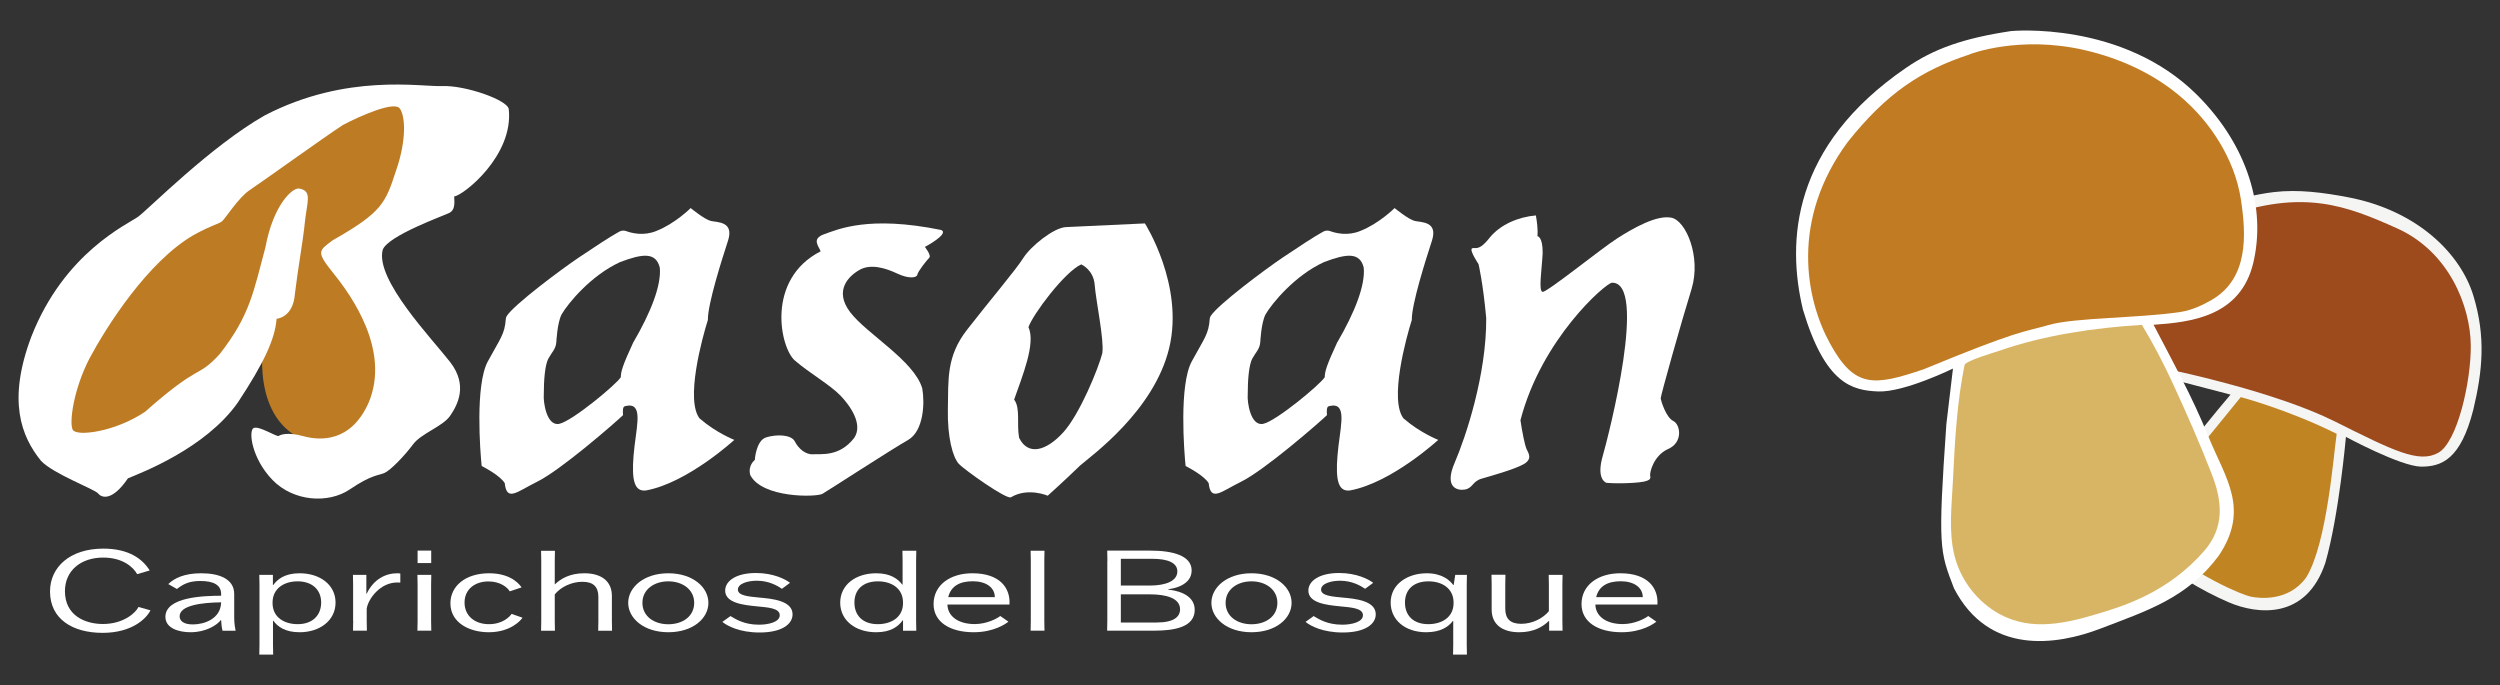 <svg xmlns="http://www.w3.org/2000/svg" id="Layer_1" data-name="Layer 1" viewBox="0 0 284.9 78.08"><rect x="0" y="0" width="284.9" height="78.08" fill="#333333" stroke="none"/><defs><style> .cls-1 { fill: #c18422; } .cls-2 { fill: #fff; } .cls-3 { fill: #9d4a1d; } .cls-4 { fill: #c17c23; } .cls-5 { fill: #f5f5f4; } .cls-6 { fill: #bd7c23; } .cls-7 { fill: #d8b564; } </style></defs><g><path class="cls-5" d="M267.35,49.79s6.19,3.35,8.56,3.39c2.34,0,4.51-.82,5.95-6.5,1.05-4.4,1.44-8.29,0-13s-6.3-9.69-14.32-11.21c-2.74-.52-5.62-.91-8.4-.58-4.41.52-8.65,2.33-12.73,3.97-1.73.69-3.54,1.24-4.71,2.75-.74.95-1.25,2.09-1.52,3.26-.66,2.89.21,5.86,2.24,8.01,1.67,1.76,4.06,3.08,6.4,3.69l5.37,1.4c-3.86,4.57-7.68,9.42-10.67,14.62-.1.17-.19.34-.29.51-.33.6-.33,1.11.13,1.63.46.54,1.03.99,1.58,1.43,2.73,2.14,5.86,4.11,9.05,5.48,3.27,1.4,8.83,2.02,11.01-4.51,1.56-5.45,2.34-14.32,2.34-14.32Z"></path><g><path class="cls-1" d="M255.34,45.25s5.47,1.45,10.95,4.19c-.34,2.18-1.08,12.52-3.48,16.37-2.04,2.82-5.42,2.37-6.33,2.18s-5.99-2.18-11.91-6.98c-.88-.84,5.11-8.97,7.59-11.83,2.56-3.13,3.19-3.92,3.19-3.92Z"></path><g><path class="cls-3" d="M247.92,42.27s11.45,2.4,18.16,5.76c6.72,3.36,9.55,4.77,11.75,3.59,2.21-1.18,3.78-8.17,3.74-12.25-.04-4.43-2.44-10.69-8.43-13.36-5.72-2.56-10.69-4.54-19.77-1.26-8.4,3.28-9.39,2.29-11.75,6.87-.65,2.59-.73,7.17,6.3,10.65Z"></path><g><path class="cls-2" d="M229.18,3.54s12.7-1.22,21.23,7.31c5.8,5.8,7.83,12.93,6.38,19.08s-7.13,6.79-11.37,7.08c2.26,4.35,4.35,8.06,6.26,12.76,1.91,4.7,4.76,8.23,1.16,13.57-3.6,4.84-8.23,6.28-13.4,8.27-5.16,1.99-12.82,3.04-16.76-4.56-1.62-4.23-1.86-4.58-.87-18.73l.75-6.32s-5.57,2.73-8.52,2.61-6.03-.81-8.58-9.34c-1.86-7.77-1.28-18.62,11.77-27.55,3.13-2.15,6.5-3.36,11.95-4.18Z"></path><path class="cls-4" d="M224.51,6.17s5.61-2.18,13.05-.46c3.96.91,7.78,2.63,10.9,5.27,3.45,2.91,6.19,7.16,6.9,11.67.66,4.23.85,9.1-3.32,11.53-1.02.6-2.31,1.18-3.49,1.36-4.92.74-12.02.63-15.05,1.49s-3.43.57-14.25,5.04c-5.72,1.95-7.9,2.18-10.7-2.92-2.8-5.09-4.52-14.08,2-22.95,4.41-5.55,8.36-8.19,13.97-10.02Z"></path><path class="cls-7" d="M223.88,41.6c.1-.49,3.58-1.49,3.94-1.62,5.17-1.8,10.84-2.62,16.27-2.96,1.31,2.16,2.48,4.42,3.54,6.71,1.57,3.4,3.07,6.83,4.43,10.32,1.21,3.11,1.46,6.05-.87,8.73-4.12,4.75-9.27,6.3-11.91,7.1-3.76,1.14-7.73,2.11-11.41.1-2.54-1.39-4.44-3.86-5.14-6.67-.7-2.81-.3-5.76-.17-8.62.21-4.43.46-8.85,1.32-13.09Z"></path></g></g></g></g><g><path class="cls-2" d="M79.77,47.74c-1.73-2.06.27-9.29.9-11.28-.03-1.8,1.6-6.89,2.3-9.05.7-2.2-1.23-2.06-1.96-2.23s-2.3-1.47-2.3-1.47c0,0-1.76,1.76-3.89,2.6-1.45.61-2.82.26-3.45.03-.26-.1-.55-.08-.8.06-1.01.55-2.77,1.71-4.6,2.94-2.02,1.36-7.37,5.35-8.22,6.67-.07.1-.1.23-.11.35-.12,1.73-.63,2.21-2.05,4.83-1.46,2.7-.87,10.28-.7,11.91.43.23,2.13,1.13,2.63,1.96.23,2.16,1.4.97,3.63-.13,2.7-1.3,9.02-6.82,9.85-7.62-.07-1.13.07-1,.7-1.1,1.63,0,.73,2.76.5,5.72-.23,2.83.1,4.13,1.43,3.96,4.73-.87,10.05-5.76,10.05-5.76,0,0-2.1-.83-3.89-2.4ZM72.18,38.99c-1.23,2.66-1.43,3.36-1.43,3.99-.47.8-5.56,5.03-7.02,5.32-1.46.3-1.83-2.56-1.76-3.29,0-1.7.13-3.43.53-4.16.4-.73.84-1.07.9-1.86,0,0,.1-2.2.6-3.16.73-1.26,3.33-4.43,6.66-5.96,2.56-.97,4.09-1.16,4.53.63.2,2.03-1.06,5.16-3,8.49Z"></path><path class="cls-2" d="M159.99,47.74c-1.73-2.06.27-9.29.9-11.28-.03-1.8,1.6-6.89,2.3-9.05.7-2.2-1.23-2.06-1.96-2.23s-2.3-1.47-2.3-1.47c0,0-1.76,1.76-3.89,2.6-1.45.61-2.82.26-3.45.03-.26-.1-.55-.08-.8.06-1.01.55-2.77,1.71-4.6,2.94-2.02,1.36-7.37,5.35-8.22,6.67-.07.1-.1.23-.11.35-.12,1.73-.63,2.21-2.05,4.83-1.46,2.7-.87,10.28-.7,11.91.43.23,2.13,1.13,2.63,1.96.23,2.16,1.4.97,3.63-.13,2.7-1.3,9.02-6.82,9.85-7.62-.07-1.13.07-1,.7-1.1,1.63,0,.73,2.76.5,5.72-.23,2.83.1,4.13,1.43,3.96,4.73-.87,10.05-5.76,10.05-5.76,0,0-2.1-.83-3.89-2.4ZM152.4,38.99c-1.23,2.66-1.43,3.36-1.43,3.99-.47.8-5.56,5.03-7.02,5.32-1.46.3-1.83-2.56-1.76-3.29,0-1.7.13-3.43.53-4.16.4-.73.84-1.07.9-1.86,0,0,.1-2.2.6-3.16.73-1.26,3.33-4.43,6.66-5.96,2.56-.97,4.09-1.16,4.53.63.2,2.03-1.06,5.16-3,8.49Z"></path><path class="cls-2" d="M86.02,52.4s.13-2.2,1.3-2.56,2.86-.33,3.26.47,1.23,1.53,2.1,1.46,2.96.33,4.66-1.86c1.06-1.56-.47-3.69-1.56-4.83-1.23-1.26-3.49-2.53-5.19-3.99s-3.33-9.25,2.93-12.45c-.2-.57-1.1-1.43.43-1.96s5.03-2.16,13.31-.47c.97.43-1.86,1.93-1.86,1.93,0,0,.77.97.5,1.23s-1.3,1.56-1.36,1.93-.97.5-2.3-.13-3-1.13-4.26-.43-2.97,2.36-1.1,4.83,7.29,5.52,8.22,8.69c.3,1.66.17,4.86-1.63,5.89-1.83,1.03-9.12,5.77-9.75,6.13-.73.39-6.86.49-8.22-2.14-.3-1.13.53-1.73.53-1.73Z"></path><path class="cls-2" d="M130.49,25.46l-9.02.42c-1.4.07-4.03,2.2-4.86,3.53-.83,1.33-3.89,4.93-6.39,8.15-2.4,3.06-2.13,5.72-2.2,9.02-.07,3.29.57,5.52,1.23,6.26.67.73,5.49,4.13,5.96,3.83,1.93-1.16,4.19-.18,4.19-.18,0,0,1.8-1.61,3.69-3.44,1.3-1.13,8.42-6.22,10.15-13.38,1.73-7.16-2.76-14.2-2.76-14.2ZM125.63,40.22c-.43,1.7-2.56,6.96-4.46,9.05s-3.99,2.73-5.03.63c-.3-1.6.17-3.39-.57-4.36.9-2.6,2.5-6.42,1.63-8.25.5-1.46,4.13-6.32,6.02-7.16,0,0,1.4.6,1.53,2.33.13,1.76,1.1,6.32.87,7.75Z"></path><path class="cls-2" d="M168.52,30.14s-1.1-1.63-.77-1.83.7.43,1.96-1.16,3.36-2.43,5.32-2.6c.3,1.73.17,2.36.17,2.36,0,0,.63.03.6,1.96-.1,1.96-.5,4.33,0,4.39s6.62-4.89,8.49-6.09,4.53-2.7,6.19-2.36,3.39,4.46,2.3,8.09c-1.13,3.63-3.56,12.28-3.53,12.51s.6,2.16,1.43,2.56,1.16,2.48-.63,3.22c-1.63.77-2.06,2.67-2,3s.2.7-1.86.83-3.13,0-3.13,0c0,0-1.1-.33-.5-2.73.87-3.03,5.22-20.2,1.13-20.07-.77.1-8.02,6.42-10.42,15.67.2,1.36.5,2.85.7,3.29s.73,1.14-.37,1.74-3.73,1.33-4.76,1.63-1,1.06-1.86,1.23-2.46-.17-1.2-3.06c1.26-2.93,3.63-10.02,3.59-16.47-.37-4.06-.87-6.12-.87-6.12Z"></path><path class="cls-6" d="M30.05,38.74s-1.67,9.24,5.07,11.59c5.5,1.46,10.07-3.9,7.28-12.03-2.4-6.17-5.59-9.01-5.15-9.45s5.99-3.39,6.97-5.14c1.11-2.27,4.08-10.31,1.64-11.99s-11.85,4.26-13.89,5.86-6.83,5.99-7.01,6.61c-1.06.67-6.48,2.93-11.23,9.03-4.75,6.1-6.39,12.71-6.26,15.11s2.75,1.86,3.73,1.46,3.95-1.02,7.37-3.77c3.55-2.71,6.7-4.53,9.67-8.83s1.81,1.54,1.81,1.54Z"></path><path class="cls-2" d="M31.51,36.33s1.9-.1,2.1-2.86c.37-3.1.9-5.82,1.13-8.12s.9-3.59-.63-3.86c-.73-.17-2.96,1.8-3.86,6.69-1.36,5.03-1.73,7.72-5.22,12.18-2.6,2.83-2.1.9-8.49,6.56-3.39,2.3-7.82,2.86-8.25,2.06s.1-4.63,1.9-8.12c1.96-3.66,6.62-11.02,11.88-14.08,2.26-1.23,2.83-1.23,3.23-1.56s1.86-2.7,3.16-3.56,8.39-5.96,10.62-7.42c2.16-1.13,5.82-2.7,6.46-1.9s.83,3.53-.4,7.09c-1.23,3.73-1.56,4.73-7.22,7.95-1.66,1.23-1.9,1.3.13,3.83s6.42,8.69,3.99,14.61c-2.03,4.66-5.62,4.39-7.45,3.89s-2.63-.17-2.83-.03-2.26-1.2-2.86-.9-.23,3.46,2.16,5.92,6.36,2.73,8.82,1.06,3.23-1.56,3.93-1.86,2.33-2,3.26-3.26,3.39-2.03,4.23-3.26,2.06-3.46,0-6.12-8.55-9.38-7.69-12.78c.57-1.63,7.06-3.93,7.62-4.23s.6-.93.53-1.86c1.06-.13,6.79-4.66,6.22-9.95-.13-1.06-4.99-2.73-7.52-2.63s-10.95-1.5-20.27,3.33c-6.16,3.49-13.25,10.68-14.44,11.55s-8.42,4.06-12.18,13.68c-2.76,7.32-1.13,11.38,1.1,14.14,1.4,1.5,6.12,3.23,6.52,3.73s1.6.9,3.39-1.73c1.5-.63,8.82-3.39,12.51-8.62,3-4.53,4.26-7.29,4.43-9.55Z"></path></g><g><path class="cls-2" d="M17.15,69.54c-.44.93-2.09,2.58-5.46,2.58s-5.99-1.54-5.99-4.72c0-2.79,2.3-4.88,6.07-4.88,2.91,0,4.47,1.17,5.29,2.49l-1.43.42c-.44-.8-1.64-1.89-3.88-1.89-2.49,0-4.35,1.45-4.35,3.83,0,2.8,2.33,3.74,4.33,3.74,2.35,0,3.74-1.28,4.05-1.94l1.36.38Z"></path><path class="cls-2" d="M19.19,66.55c.67-.65,1.8-1.22,3.74-1.22,2.07,0,3.76.65,3.76,2.36v2.63c0,.74.09,1.21.16,1.56h-1.49c-.11-.4-.13-.84-.16-1.21h-.04c-.43.56-1.67,1.38-3.45,1.38-1.33,0-2.86-.45-2.86-1.75,0-2.29,4.39-2.4,6.35-2.41v-.2c0-1.02-.85-1.48-2.36-1.48-1.22,0-1.91.31-2.68.91l-.97-.55ZM25.2,68.64c-2.19.03-4.73.34-4.73,1.59,0,.56.5.93,1.51.93,1.29,0,3.18-.63,3.22-2.52Z"></path><path class="cls-2" d="M31.15,70.74h-.04v2.75l.02,1.11h-1.58l.02-1.11v-6.86l-.02-1.12h1.55v1.16h.04c.47-.64,1.29-1.34,3-1.34,2.32,0,4.1,1.31,4.1,3.34s-1.78,3.38-4.1,3.38c-1.64,0-2.5-.64-2.99-1.31ZM31.06,68.67v.05c0,1.68,1.4,2.41,2.86,2.41,1.74,0,2.68-1.05,2.68-2.47s-.99-2.41-2.68-2.41c-1.6,0-2.86.85-2.86,2.42Z"></path><path class="cls-2" d="M40.24,70.76v-4.13l-.02-1.12h1.53v2.15h.04c.79-1.67,2.18-2.33,3.47-2.33.13,0,.29.01.36.03v1.03c-.13-.01-.25-.01-.36-.01-1.92,0-3.29,1.84-3.47,2.98v1.4l.02,1.11h-1.58l.02-1.11Z"></path><path class="cls-2" d="M47.57,71.87l.02-1.11v-4.13l-.02-1.12h1.58l-.02,1.12v4.13l.02,1.11h-1.58ZM47.59,64.17v-1.42h1.55v1.42h-1.55Z"></path><path class="cls-2" d="M59.55,70.38c-.18.31-1.37,1.67-3.85,1.67-2.21,0-4.37-1.08-4.37-3.3,0-1.96,1.71-3.42,4.41-3.42s3.61,1.49,3.7,1.61l-1.35.45c-.23-.4-1.02-1.13-2.43-1.13-1.51,0-2.72.87-2.72,2.41s1.2,2.46,2.77,2.46,2.37-.84,2.59-1.17l1.24.43Z"></path><path class="cls-2" d="M63.21,66.58h.04c.67-.64,1.71-1.25,3.33-1.25,1.94,0,3.15.89,3.15,2.58v2.86l.02,1.11h-1.58l.02-1.11v-2.75c0-1.15-.58-1.72-1.82-1.72s-2.48.6-3.15,1.44v3.03l.02,1.11h-1.58l.02-1.11v-6.88l-.02-1.12h1.58l-.02,1.12v2.7Z"></path><path class="cls-2" d="M71.59,68.7c0-1.77,1.78-3.37,4.57-3.37s4.57,1.59,4.57,3.37-1.78,3.35-4.57,3.35-4.57-1.59-4.57-3.35ZM79.11,68.7c0-1.54-1.35-2.45-2.95-2.45s-2.95.91-2.95,2.45,1.33,2.44,2.95,2.44,2.95-.89,2.95-2.44Z"></path><path class="cls-2" d="M83.23,70.2c.59.34,1.53.99,3.27.99,1.11,0,2.36-.31,2.36-1.08,0-.83-1.42-.89-2.59-1.01-1.56-.15-3.63-.38-3.63-1.8,0-1.07,1.21-2,3.51-2,1.98,0,3.36.71,3.88,1.12l-.92.68c-.49-.33-1.46-.92-2.86-.92-1.02,0-2.16.32-2.16,1.01s1.19.79,2.45.91c1.49.13,3.78.36,3.78,1.91,0,1.12-1.22,2.07-3.76,2.07-2.28,0-3.69-.75-4.24-1.21l.92-.66Z"></path><g><path class="cls-2" d="M95.75,68.68c0-2.03,1.76-3.35,4.1-3.35,1.69,0,2.5.68,2.97,1.29h.04v-2.74l-.02-1.12h1.58l-.02,1.12v6.9l.02,1.1h-1.51v-1.19h-.04c-.5.71-1.37,1.36-3.02,1.36-2.34,0-4.1-1.33-4.1-3.37ZM97.37,68.67c0,1.45.93,2.46,2.66,2.46,1.47,0,2.88-.73,2.88-2.41v-.05c0-1.58-1.26-2.42-2.86-2.42-1.69,0-2.68.93-2.68,2.42Z"></path><path class="cls-2" d="M114.92,70.84c-.31.27-1.69,1.21-3.96,1.21-2.66,0-4.57-1.14-4.57-3.21,0-2.18,1.91-3.51,4.42-3.51,3.16,0,4.35,1.7,4.23,3.56h-7.07c.02,1.34,1.24,2.23,3.11,2.23,1.38,0,2.57-.64,2.91-.92l.92.64ZM108.07,68.05h5.3c0-1.1-1.01-1.81-2.5-1.81s-2.5.54-2.81,1.81Z"></path><path class="cls-2" d="M119.01,70.76l.02,1.11h-1.58l.02-1.11v-6.88l-.02-1.12h1.58l-.02,1.12v6.88Z"></path></g><g><path class="cls-2" d="M126.2,63.95l-.02-1.2h4.94c2.48,0,4.68.55,4.68,2.26s-2.12,2.08-2.65,2.13v.06c.51.05,3,.34,3,2.3s-2.29,2.37-4.6,2.37h-5.38l.02-1.2v-6.72ZM127.73,66.73h3.29c1.88,0,3.15-.54,3.15-1.61,0-.96-1.02-1.44-2.88-1.44h-3.56v3.05ZM127.73,67.73v3.21h4.09c1.95,0,2.66-.65,2.66-1.5,0-1.28-1.58-1.71-3.46-1.71h-3.29Z"></path><path class="cls-2" d="M138.05,68.7c0-1.77,1.78-3.37,4.57-3.37s4.57,1.59,4.57,3.37-1.78,3.35-4.57,3.35-4.57-1.59-4.57-3.35ZM145.57,68.7c0-1.54-1.35-2.45-2.95-2.45s-2.95.91-2.95,2.45,1.33,2.44,2.95,2.44,2.95-.89,2.95-2.44Z"></path><path class="cls-2" d="M149.69,70.2c.59.34,1.53.99,3.27.99,1.11,0,2.36-.31,2.36-1.08,0-.83-1.42-.89-2.59-1.01-1.56-.15-3.63-.38-3.63-1.8,0-1.07,1.21-2,3.51-2,1.98,0,3.36.71,3.88,1.12l-.92.68c-.49-.33-1.46-.92-2.86-.92-1.02,0-2.16.32-2.16,1.01s1.19.79,2.45.91c1.49.13,3.78.36,3.78,1.91,0,1.12-1.22,2.07-3.76,2.07-2.28,0-3.69-.75-4.24-1.21l.92-.66Z"></path><path class="cls-2" d="M165.61,73.48v-2.72h-.04c-.49.66-1.4,1.29-3.04,1.29-2.45,0-4.05-1.44-4.05-3.38,0-2.14,1.98-3.34,4.1-3.34,1.76,0,2.63.79,3.04,1.34h.04l.18-1.16h1.33l-.02,1.1v6.87l.02,1.12h-1.58l.02-1.12ZM160.11,68.67c0,1.45.93,2.46,2.66,2.46,1.47,0,2.88-.73,2.88-2.41v-.05c0-1.58-1.26-2.42-2.86-2.42-1.69,0-2.68.93-2.68,2.42Z"></path><path class="cls-2" d="M171.56,65.51l-.02,1.11v2.75c0,1.15.58,1.72,1.82,1.72s2.46-.6,3.15-1.44v-3.03l-.02-1.11h1.58l-.02,1.11v4.13l.02,1.12h-1.53v-1.1h-.04c-.67.65-1.71,1.28-3.36,1.28-1.94,0-3.15-.89-3.15-2.58v-2.86l-.02-1.11h1.58Z"></path><path class="cls-2" d="M188.76,70.84c-.31.27-1.69,1.21-3.96,1.21-2.66,0-4.57-1.14-4.57-3.21,0-2.18,1.91-3.51,4.42-3.51,3.16,0,4.35,1.7,4.23,3.56h-7.07c.02,1.34,1.24,2.23,3.11,2.23,1.38,0,2.57-.64,2.91-.92l.92.64ZM181.91,68.05h5.3c0-1.1-1.01-1.81-2.5-1.81s-2.5.54-2.81,1.81Z"></path></g></g></svg>